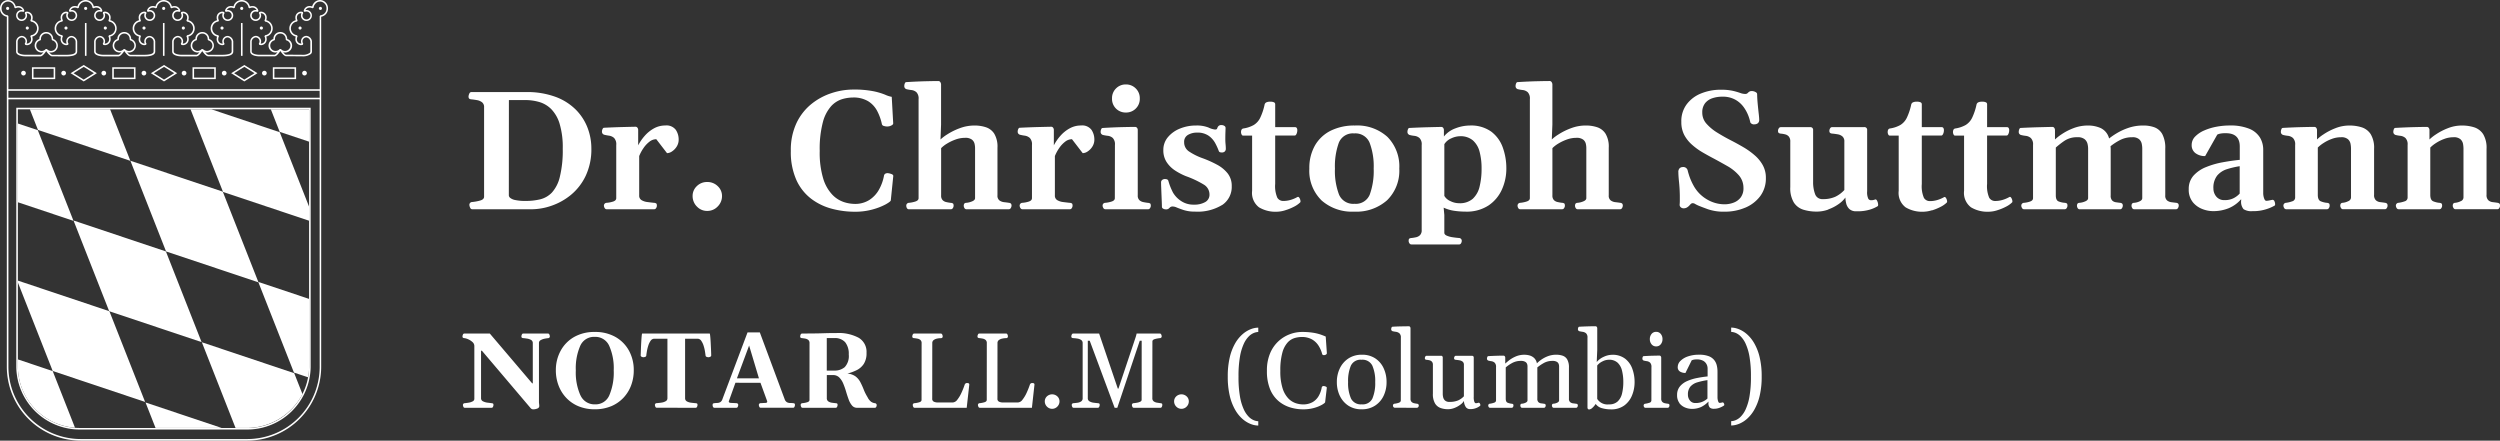 <?xml version="1.0" encoding="UTF-8"?>
<svg xmlns="http://www.w3.org/2000/svg" xmlns:xlink="http://www.w3.org/1999/xlink" width="342.299" height="60.333" viewBox="0 0 342.299 60.333">
  <rect x="0" y="0" width="342.299" height="60.333" fill="#333333" stroke="none"/>
  <defs>
    <clipPath id="a">
      <path d="M0,16.382H342.3V-43.95H0Z" transform="translate(0 43.95)" fill="#fff"></path>
    </clipPath>
  </defs>
  <g transform="translate(0 43.95)">
    <g transform="translate(0 -43.95)" clip-path="url(#a)">
      <g transform="translate(63.325 44.671)">
        <path d="M1.085,3.031a.2.2,0,0,0,.183-.143.614.614,0,0,0,.06-.222c0-.11-.018-.18-.054-.207a.4.4,0,0,0-.2-.058c-.144-.019-.331-.044-.56-.071A1.892,1.892,0,0,1-.1,2.15a.46.46,0,0,1-.273-.443V-4.777h.122L6.423,3.088a.475.475,0,0,0,.387.158,1.491,1.491,0,0,0,.516-.111A.365.365,0,0,0,7.6,2.744q-.014-.208-.029-.3a1.491,1.491,0,0,1-.014-.227V-5.845a.414.414,0,0,1,.221-.376,1.755,1.755,0,0,1,.52-.2A4.54,4.54,0,0,1,8.809-6.5a.239.239,0,0,0,.236-.265.644.644,0,0,0-.06-.222A.2.2,0,0,0,8.8-7.134H5.4a.194.194,0,0,0-.183.143.622.622,0,0,0-.062.222.273.273,0,0,0,.054.2.377.377,0,0,0,.2.062c.148.014.324.037.527.067a1.554,1.554,0,0,1,.541.183.475.475,0,0,1,.236.445v5.5H6.63l-5.8-6.82h-3.5a.2.2,0,0,0-.183.143.644.644,0,0,0-.06.222.273.273,0,0,0,.054.2.377.377,0,0,0,.2.062,1.789,1.789,0,0,1,.544.165,2.087,2.087,0,0,1,.574.376.716.716,0,0,1,.251.541V1.8a.389.389,0,0,1-.237.356,1.771,1.771,0,0,1-.548.176c-.207.033-.388.056-.541.071a.239.239,0,0,0-.236.265.644.644,0,0,0,.06.222.2.2,0,0,0,.183.143Zm16.347-.207a4.917,4.917,0,0,0,1.68-1.15,5.05,5.05,0,0,0,1.06-1.7A5.829,5.829,0,0,0,20.537-2.1,5.517,5.517,0,0,0,19.9-4.757a4.809,4.809,0,0,0-1.838-1.892,5.562,5.562,0,0,0-2.858-.7,5.548,5.548,0,0,0-2.855.7,4.814,4.814,0,0,0-1.833,1.892A5.5,5.5,0,0,0,9.87-2.1a5.8,5.8,0,0,0,.367,2.071,5.083,5.083,0,0,0,1.056,1.7,4.866,4.866,0,0,0,1.677,1.15,5.709,5.709,0,0,0,2.231.415,5.716,5.716,0,0,0,2.232-.415m-4.2-1.5a7.634,7.634,0,0,1-.63-3.4,7.674,7.674,0,0,1,.61-3.381,2.051,2.051,0,0,1,1.97-1.219A2.079,2.079,0,0,1,17.17-5.465a7.52,7.52,0,0,1,.623,3.381,7.953,7.953,0,0,1-.6,3.4,2.035,2.035,0,0,1-1.963,1.246,2.092,2.092,0,0,1-1.992-1.246M29.021,3.031a.2.2,0,0,0,.183-.143.622.622,0,0,0,.062-.222c0-.11-.018-.18-.054-.207a.409.409,0,0,0-.2-.058c-.191-.015-.4-.036-.627-.065a1.515,1.515,0,0,1-.579-.183.479.479,0,0,1-.24-.448V-6.426h1.7a.611.611,0,0,1,.512.287,2.416,2.416,0,0,1,.329.692,5.394,5.394,0,0,1,.183.777q.058.373.078.544a.211.211,0,0,0,.155.187.731.731,0,0,0,.254.051.622.622,0,0,0,.222-.062.2.2,0,0,0,.143-.183c-.005-.233-.014-.519-.029-.855s-.032-.669-.049-1-.04-.6-.062-.82-.047-.329-.076-.329H21.7c-.029,0-.054.11-.076.329s-.041.493-.06.82-.036.659-.047,1-.023.622-.033.855a.2.2,0,0,0,.144.183.61.61,0,0,0,.221.062A.745.745,0,0,0,22.1-3.94a.21.21,0,0,0,.154-.187c.01-.114.034-.3.076-.544a5.606,5.606,0,0,1,.185-.777,2.416,2.416,0,0,1,.329-.692.613.613,0,0,1,.513-.287h1.79V1.727a.445.445,0,0,1-.229.4,1.538,1.538,0,0,1-.57.194c-.227.036-.452.06-.677.076a.239.239,0,0,0-.236.265.644.644,0,0,0,.06.222.2.2,0,0,0,.183.143Zm5.576,0a.2.2,0,0,0,.183-.143.644.644,0,0,0,.06-.222A.239.239,0,0,0,34.6,2.4c-.291-.015-.539-.026-.745-.036s-.307-.073-.307-.187a.23.23,0,0,1,.022-.093l.888-2.479,3.431.008.9,2.471a.38.38,0,0,1,.021.115c0,.1-.081.161-.243.167s-.384.018-.666.033a.24.24,0,0,0-.237.265.622.622,0,0,0,.062.222.2.2,0,0,0,.183.143h4.456a.2.2,0,0,0,.183-.143.614.614,0,0,0,.06-.222c0-.11-.018-.18-.054-.207a.4.4,0,0,0-.2-.058,3.114,3.114,0,0,0-.4-.022.924.924,0,0,1-.43-.1.742.742,0,0,1-.327-.426l-3.4-9.141H36.115L32.677,1.849a.722.722,0,0,1-.3.412.9.9,0,0,1-.4.111c-.141,0-.27.014-.39.029a.409.409,0,0,0-.2.058c-.036.027-.054.1-.054.207a.5.5,0,0,0,.065.254.2.2,0,0,0,.178.111ZM37.677-1H34.662l1.669-4.492ZM48.2,3.031a.2.2,0,0,0,.183-.143.622.622,0,0,0,.062-.222c0-.11-.018-.18-.054-.207a.413.413,0,0,0-.2-.058c-.172-.015-.353-.036-.541-.065a1.1,1.1,0,0,1-.48-.183.51.51,0,0,1-.2-.448V-1.447h.852a1.165,1.165,0,0,1,.846.323,2.571,2.571,0,0,1,.548.835A10.119,10.119,0,0,1,49.6.792c.111.38.229.74.354,1.082a2.708,2.708,0,0,0,.458.835.875.875,0,0,0,.7.323h2.443a.2.2,0,0,0,.183-.125.491.491,0,0,0,.06-.2.268.268,0,0,0-.258-.307,1.1,1.1,0,0,1-.512-.2,1.754,1.754,0,0,1-.49-.637A6.226,6.226,0,0,1,52.021.531a10.213,10.213,0,0,0-.454-1,2.383,2.383,0,0,0-.659-.792,2.175,2.175,0,0,0-1.122-.39,6.747,6.747,0,0,0,1.264-.465,2.5,2.5,0,0,0,.977-.852,2.663,2.663,0,0,0,.38-1.52,2.232,2.232,0,0,0-1.075-2.066,5.824,5.824,0,0,0-3-.649q-.96,0-1.826.029t-1.569.029c-.225,0-.435,0-.631.007s-.441.008-.737.008a.2.2,0,0,0-.183.143.614.614,0,0,0-.06.222.273.273,0,0,0,.054.2.371.371,0,0,0,.2.062c.148.014.3.037.458.067a.9.9,0,0,1,.4.183.549.549,0,0,1,.165.445L44.6,1.942c0,.158-.1.268-.314.332a3.127,3.127,0,0,1-.659.126.24.24,0,0,0-.237.265.622.622,0,0,0,.062.222.2.2,0,0,0,.183.143ZM46.964-6.511h1.009a1.874,1.874,0,0,1,1.516.572,2.527,2.527,0,0,1,.485,1.669,2.229,2.229,0,0,1-.545,1.73A2.094,2.094,0,0,1,48-2.063H46.964ZM66.124,3.031l.351-3.145c.019-.162-.077-.243-.287-.243a.326.326,0,0,0-.343.236A11.057,11.057,0,0,1,65.414.961a4.528,4.528,0,0,1-.568.955.859.859,0,0,1-.649.391H62.155a1.371,1.371,0,0,1-.509-.1.425.425,0,0,1-.243-.448l.007-7.594a.486.486,0,0,1,.2-.412,1.164,1.164,0,0,1,.476-.2A2.557,2.557,0,0,1,62.6-6.5c.158,0,.237-.088.237-.265a.622.622,0,0,0-.062-.222.2.2,0,0,0-.183-.143H58.917a.2.2,0,0,0-.183.143.614.614,0,0,0-.06.222.273.273,0,0,0,.054.2.371.371,0,0,0,.2.062c.148.014.3.037.456.067a.889.889,0,0,1,.4.183.549.549,0,0,1,.166.445l-.008,7.752c0,.158-.1.268-.312.332a3.056,3.056,0,0,1-.655.126.239.239,0,0,0-.236.265.614.614,0,0,0,.06.222.2.2,0,0,0,.183.143Zm8.928,0L75.4-.114c.018-.162-.077-.243-.287-.243a.328.328,0,0,0-.345.236,11.032,11.032,0,0,1-.43,1.082,4.472,4.472,0,0,1-.57.955.855.855,0,0,1-.648.391H71.083a1.366,1.366,0,0,1-.509-.1.425.425,0,0,1-.243-.448l.007-7.594a.488.488,0,0,1,.2-.412,1.178,1.178,0,0,1,.478-.2,2.546,2.546,0,0,1,.515-.058c.158,0,.236-.088.236-.265a.614.614,0,0,0-.06-.222.2.2,0,0,0-.183-.143H67.845a.2.2,0,0,0-.183.143.623.623,0,0,0-.062.222.266.266,0,0,0,.055.2.371.371,0,0,0,.2.062c.148.014.3.037.456.067a.889.889,0,0,1,.4.183.549.549,0,0,1,.165.445l-.007,7.752c0,.158-.1.268-.312.332A3.056,3.056,0,0,1,67.9,2.4a.24.24,0,0,0-.237.265.622.622,0,0,0,.062.222.2.2,0,0,0,.183.143Zm2.054-.165a.984.984,0,0,0,1.429,0,1,1,0,0,0,.294-.71.913.913,0,0,0-.294-.684,1.044,1.044,0,0,0-1.429,0,.919.919,0,0,0-.29.684,1,1,0,0,0,.29.71m6.983.165a.2.2,0,0,0,.183-.143.622.622,0,0,0,.062-.222c0-.11-.018-.18-.054-.207a.413.413,0,0,0-.2-.058c-.172-.015-.365-.036-.581-.065a1.466,1.466,0,0,1-.559-.183.481.481,0,0,1-.236-.448V-6.146h.265l3.41,9.177h.365l3.074-9.177h.265l-.007,8.088a.281.281,0,0,1-.18.25,1.482,1.482,0,0,1-.432.14c-.17.032-.331.054-.485.069a.24.24,0,0,0-.236.265.622.622,0,0,0,.062.222.2.2,0,0,0,.183.143h3.675a.2.2,0,0,0,.183-.143.644.644,0,0,0,.06-.222c0-.11-.018-.18-.054-.207a.409.409,0,0,0-.2-.058c-.143-.019-.3-.044-.476-.071a1.037,1.037,0,0,1-.448-.18.514.514,0,0,1-.187-.443l.008-7.752c0-.158.115-.269.347-.334a3.731,3.731,0,0,1,.69-.125.24.24,0,0,0,.237-.265.622.622,0,0,0-.062-.222.2.2,0,0,0-.183-.143H89.39a4.708,4.708,0,0,1-.143.526c-.063.189-.141.427-.237.712L86.9.409h-.086L84.253-7.134h-3.56a.211.211,0,0,0-.184.147.605.605,0,0,0-.06.218.273.273,0,0,0,.054.2.377.377,0,0,0,.2.062c.177.01.365.03.566.06a1.3,1.3,0,0,1,.516.187A.5.5,0,0,1,82-5.81V1.713a.5.5,0,0,1-.2.441,1.108,1.108,0,0,1-.483.183c-.191.029-.383.049-.574.065a.239.239,0,0,0-.236.265.644.644,0,0,0,.06.222.2.2,0,0,0,.183.143Zm10.723-.165a.984.984,0,0,0,1.429,0,1,1,0,0,0,.294-.71.913.913,0,0,0-.294-.684,1.044,1.044,0,0,0-1.429,0,.919.919,0,0,0-.29.684,1,1,0,0,0,.29.71m11.233,2.006a1.775,1.775,0,0,1-.563-.118,2.074,2.074,0,0,1-.712-.465,3.458,3.458,0,0,1-.7-1.021,7.13,7.13,0,0,1-.53-1.772,15.345,15.345,0,0,1-.2-2.733,15.334,15.334,0,0,1,.2-2.733,7.142,7.142,0,0,1,.53-1.774,3.458,3.458,0,0,1,.7-1.021,2.115,2.115,0,0,1,.712-.465,1.814,1.814,0,0,1,.563-.118v-.594a2.938,2.938,0,0,0-1.028.211,3.81,3.81,0,0,0-1.117.684A4.841,4.841,0,0,0,102.886-5.8a7.1,7.1,0,0,0-.739,1.905,11.122,11.122,0,0,0-.279,2.655,11.11,11.11,0,0,0,.279,2.654,7.1,7.1,0,0,0,.739,1.905A4.841,4.841,0,0,0,103.9,4.571a3.781,3.781,0,0,0,1.117.684,2.938,2.938,0,0,0,1.028.211Zm7.678-1.83A4.662,4.662,0,0,0,114.8,2.6c.262-.159.4-.273.4-.34l.229-1.963c0-.081-.059-.141-.176-.183a.92.92,0,0,0-.261-.06.249.249,0,0,0-.265.236,3.551,3.551,0,0,1-.416,1.135,2.28,2.28,0,0,1-.828.832,2.612,2.612,0,0,1-1.343.312,3.235,3.235,0,0,1-.957-.165,2.534,2.534,0,0,1-1.01-.641,3.515,3.515,0,0,1-.795-1.386,7.563,7.563,0,0,1-.312-2.4,9,9,0,0,1,.279-2.5,3.405,3.405,0,0,1,.721-1.386,2.14,2.14,0,0,1,.949-.605,3.506,3.506,0,0,1,.968-.147,2.8,2.8,0,0,1,1.389.316,2.539,2.539,0,0,1,.9.835,3.928,3.928,0,0,1,.505,1.12.223.223,0,0,0,.251.209.165.165,0,0,0,.038,0,.188.188,0,0,1,.04,0,.422.422,0,0,0,.216-.084.206.206,0,0,0,.114-.2L115.28-6.72c-.166-.076-.386-.163-.655-.261a6.384,6.384,0,0,0-1.039-.258A9.424,9.424,0,0,0,112-7.35a4.73,4.73,0,0,0-1.607.3,4.729,4.729,0,0,0-1.551.939,4.725,4.725,0,0,0-1.164,1.651,5.981,5.981,0,0,0-.448,2.433A6.426,6.426,0,0,0,107.666.5a4.226,4.226,0,0,0,1.16,1.618,4.517,4.517,0,0,0,1.594.863,5.994,5.994,0,0,0,1.731.262,5.51,5.51,0,0,0,1.572-.2m3.487-1.658a3.286,3.286,0,0,0,1.157,1.349,3.213,3.213,0,0,0,1.831.505,3.261,3.261,0,0,0,1.841-.505,3.277,3.277,0,0,0,1.171-1.349,4.288,4.288,0,0,0,.4-1.878,4.424,4.424,0,0,0-.394-1.881,3.235,3.235,0,0,0-1.146-1.354,3.2,3.2,0,0,0-1.827-.505,3.292,3.292,0,0,0-1.845.505,3.317,3.317,0,0,0-1.182,1.354,4.255,4.255,0,0,0-.412,1.881,4.345,4.345,0,0,0,.4,1.878m1.52-4.12a1.457,1.457,0,0,1,1.461-.81,1.491,1.491,0,0,1,1.477.806,5.221,5.221,0,0,1,.394,2.246,5.386,5.386,0,0,1-.38,2.246,1.458,1.458,0,0,1-1.462.807,1.489,1.489,0,0,1-1.476-.807,5.212,5.212,0,0,1-.394-2.246,5.373,5.373,0,0,1,.38-2.242m9.022,5.767a.248.248,0,0,0,.2-.093.338.338,0,0,0,.075-.222c0-.143-.086-.224-.258-.243-.114-.014-.24-.036-.376-.065a.717.717,0,0,1-.351-.183.6.6,0,0,1-.147-.448V-7.844a.32.32,0,0,0-.085-.229.216.216,0,0,0-.129-.058c-.206.005-.513.01-.924.015s-.855.021-1.333.049c-.058.005-.1.045-.129.122a.578.578,0,0,0-.043.2.3.3,0,0,0,.049.194.413.413,0,0,0,.122.093,3.94,3.94,0,0,0,.465.085.982.982,0,0,1,.48.2.744.744,0,0,1,.207.61l-.007,8.576c0,.158-.1.269-.287.334a2.6,2.6,0,0,1-.552.125.24.24,0,0,0-.236.265.307.307,0,0,0,.076.2.241.241,0,0,0,.189.089Zm5.2.007a3.308,3.308,0,0,0,.795-.452,1.665,1.665,0,0,0,.463-.494,1.625,1.625,0,0,0,.269.857.684.684,0,0,0,.561.261,2.084,2.084,0,0,0,.942-.183,1.911,1.911,0,0,0,.434-.261.14.14,0,0,0,.044-.115.406.406,0,0,0-.082-.225.176.176,0,0,0-.2-.082,1.238,1.238,0,0,1-.162.043.926.926,0,0,1-.174.015c-.077,0-.146-.059-.2-.176a1.767,1.767,0,0,1-.089-.7V-3.833c0-.172-.089-.257-.266-.257H133.1a.2.2,0,0,0-.178.107.366.366,0,0,0-.065.187.273.273,0,0,0,.054.2.377.377,0,0,0,.2.062c.162.014.327.037.494.067a.964.964,0,0,1,.423.183.535.535,0,0,1,.172.445V1.455a2.462,2.462,0,0,1-.8.57,2.935,2.935,0,0,1-1.171.2.857.857,0,0,1-.62-.194.87.87,0,0,1-.25-.443,2.11,2.11,0,0,1-.055-.423V-3.833a.23.23,0,0,0-.265-.257h-1.941a.2.2,0,0,0-.178.107.366.366,0,0,0-.065.187.273.273,0,0,0,.054.2.373.373,0,0,0,.2.062,2.379,2.379,0,0,1,.372.06.7.7,0,0,1,.334.187.617.617,0,0,1,.139.448V1.1a2.5,2.5,0,0,0,.3,1.347,1.464,1.464,0,0,0,.766.619,2.987,2.987,0,0,0,.986.162,2.433,2.433,0,0,0,.935-.187m7.8-.007a.2.2,0,0,0,.183-.107.4.4,0,0,0,.06-.187c0-.11-.018-.178-.054-.207a.409.409,0,0,0-.2-.058,2.075,2.075,0,0,1-.533-.133c-.18-.069-.269-.257-.269-.561V-2.493a4.626,4.626,0,0,1,.837-.583,2.419,2.419,0,0,1,1.219-.312,1.153,1.153,0,0,1,.619.129.574.574,0,0,1,.251.3,1.021,1.021,0,0,1,.054.294V2.014c0,.133-.089.242-.265.323a1.412,1.412,0,0,1-.494.136.209.209,0,0,0-.18.078.358.358,0,0,0-.043.187.4.4,0,0,0,.06.187.2.2,0,0,0,.183.107h2.988a.2.2,0,0,0,.183-.107.4.4,0,0,0,.06-.187.265.265,0,0,0-.058-.2.357.357,0,0,0-.178-.06q-.179-.029-.391-.054a.649.649,0,0,1-.365-.162.615.615,0,0,1-.154-.479V-2.493a5.752,5.752,0,0,1,.848-.583,2.36,2.36,0,0,1,1.208-.312,1.153,1.153,0,0,1,.619.129.574.574,0,0,1,.251.3,1.021,1.021,0,0,1,.054.294V2.014c0,.133-.088.242-.265.323a1.412,1.412,0,0,1-.494.136.209.209,0,0,0-.18.078.358.358,0,0,0-.043.187.4.4,0,0,0,.06.187.2.2,0,0,0,.183.107h3.06a.2.2,0,0,0,.183-.107.4.4,0,0,0,.06-.187.271.271,0,0,0-.056-.2.363.363,0,0,0-.18-.06q-.179-.029-.408-.054a.758.758,0,0,1-.4-.162.58.58,0,0,1-.172-.479V-2.457a2.18,2.18,0,0,0-.236-1.128,1.163,1.163,0,0,0-.627-.515,2.669,2.669,0,0,0-.87-.133A3.181,3.181,0,0,0,145.617-4a4.124,4.124,0,0,0-.913.509,4.146,4.146,0,0,0-.509.437,1.342,1.342,0,0,0-.387-.737,1.508,1.508,0,0,0-.626-.345,2.653,2.653,0,0,0-.685-.093,2.959,2.959,0,0,0-1.24.251,4.18,4.18,0,0,0-.909.541c-.239.194-.4.334-.487.419v-.8a.32.32,0,0,0-.086-.229.216.216,0,0,0-.129-.058c-.2,0-.48,0-.857.011s-.793.025-1.256.054c-.058,0-.1.045-.129.122a.577.577,0,0,0-.044.2.29.29,0,0,0,.051.194.372.372,0,0,0,.122.092,3.148,3.148,0,0,0,.43.086.868.868,0,0,1,.443.2.775.775,0,0,1,.194.61V2.014c0,.158-.095.268-.283.329a3.057,3.057,0,0,1-.548.129.239.239,0,0,0-.236.265.387.387,0,0,0,.06.187.2.2,0,0,0,.183.107Zm11.063-.007a2.54,2.54,0,0,0,.437-.523,1.54,1.54,0,0,0,.868.583,4.462,4.462,0,0,0,1.224.162,2.98,2.98,0,0,0,1.827-.534,3.194,3.194,0,0,0,1.064-1.391,4.768,4.768,0,0,0,.347-1.816,5.269,5.269,0,0,0-.312-1.819,3.04,3.04,0,0,0-.988-1.382,2.8,2.8,0,0,0-1.78-.531,2.775,2.775,0,0,0-1.139.273,2.617,2.617,0,0,0-.966.717l.071-1.642V-7.844a.32.32,0,0,0-.086-.229.216.216,0,0,0-.129-.058c-.2,0-.513,0-.924.011s-.855.025-1.333.054c-.056.005-.1.045-.129.122a.578.578,0,0,0-.043.2.29.29,0,0,0,.051.194.407.407,0,0,0,.121.093,3.937,3.937,0,0,0,.463.085.954.954,0,0,1,.472.2.753.753,0,0,1,.2.61V2.944a.443.443,0,0,0,.051.237.221.221,0,0,0,.2.078.72.72,0,0,0,.43-.236m.652-1.211V-2.758a1.979,1.979,0,0,1,.7-.552,1.965,1.965,0,0,1,.881-.236,1.7,1.7,0,0,1,1.207.4,2.193,2.193,0,0,1,.609,1.1,6.315,6.315,0,0,1,.176,1.55,6.541,6.541,0,0,1-.169,1.551,2.2,2.2,0,0,1-.594,1.1,1.66,1.66,0,0,1-1.2.409,1.656,1.656,0,0,1-1.612-.752M162.1,3.031a.2.2,0,0,0,.183-.107.391.391,0,0,0,.062-.187c0-.11-.018-.178-.055-.207a.4.4,0,0,0-.2-.058c-.115-.014-.24-.036-.376-.065a.711.711,0,0,1-.351-.183.6.6,0,0,1-.147-.448v-5.6a.32.32,0,0,0-.086-.229A.213.213,0,0,0,161-4.112q-.307,0-.888.014t-1.3.058c-.058.005-.1.044-.129.118a.552.552,0,0,0-.043.2.3.3,0,0,0,.049.194.372.372,0,0,0,.122.092,3.8,3.8,0,0,0,.443.086.831.831,0,0,1,.438.2.8.8,0,0,1,.185.61l-.007,4.556a.342.342,0,0,1-.279.329,2.976,2.976,0,0,1-.545.129.239.239,0,0,0-.236.265.4.4,0,0,0,.06.187.2.2,0,0,0,.183.107Zm-.946-8.694a1.08,1.08,0,0,0,.237-.706,1.081,1.081,0,0,0-.237-.71.776.776,0,0,0-.63-.286.776.776,0,0,0-.63.286,1.08,1.08,0,0,0-.236.71,1.079,1.079,0,0,0,.236.706.772.772,0,0,0,.63.29.772.772,0,0,0,.63-.29M163.7,2.394a1.878,1.878,0,0,0,.788.6,2.423,2.423,0,0,0,.9.187,2.989,2.989,0,0,0,1.293-.258,3.467,3.467,0,0,0,1.006-.745v.143a.9.9,0,0,0,.187.688.843.843,0,0,0,.559.158,2.116,2.116,0,0,0,.817-.154,2.872,2.872,0,0,0,.559-.29.148.148,0,0,0,.043-.115.4.4,0,0,0-.082-.225.172.172,0,0,0-.2-.082,2.036,2.036,0,0,1-.2.047,1.305,1.305,0,0,1-.174.01q-.115,0-.194-.243a1.657,1.657,0,0,1-.08-.523v-3.5a3.746,3.746,0,0,0-.093-.841,1.873,1.873,0,0,0-.354-.748,1.772,1.772,0,0,0-.759-.538,3.569,3.569,0,0,0-1.308-.2,4.53,4.53,0,0,0-1.554.24,2.605,2.605,0,0,0-1.017.619,1.168,1.168,0,0,0-.358.81.678.678,0,0,0,.325.648,1.462,1.462,0,0,0,.728.184l.859-1.734a1.522,1.522,0,0,1,.244-.082,1.96,1.96,0,0,1,.458-.04,1.71,1.71,0,0,1,.892.2,1.145,1.145,0,0,1,.45.48,1.282,1.282,0,0,1,.133.548v1.1q-.717.072-1.455.218a6.3,6.3,0,0,0-1.354.423,2.646,2.646,0,0,0-.993.739,1.8,1.8,0,0,0-.376,1.171,1.758,1.758,0,0,0,.323,1.1M165.222.119a2.02,2.02,0,0,1,.95-.574,9.423,9.423,0,0,1,1.375-.3v2.52a2.3,2.3,0,0,1-.634.416,2.325,2.325,0,0,1-1.014.2.91.91,0,0,1-.748-.34,1.217,1.217,0,0,1-.276-.791,1.652,1.652,0,0,1,.347-1.135m6.6,5.135a3.781,3.781,0,0,0,1.117-.684,4.841,4.841,0,0,0,1.013-1.251,7.1,7.1,0,0,0,.739-1.905,11.106,11.106,0,0,0,.28-2.654,11.119,11.119,0,0,0-.28-2.655,7.1,7.1,0,0,0-.739-1.905,4.841,4.841,0,0,0-1.013-1.251,3.811,3.811,0,0,0-1.117-.684,2.938,2.938,0,0,0-1.028-.211v.594a1.784,1.784,0,0,1,.566.118,2.12,2.12,0,0,1,.71.465,3.458,3.458,0,0,1,.7,1.021,7.142,7.142,0,0,1,.53,1.774,15.333,15.333,0,0,1,.2,2.733,15.344,15.344,0,0,1-.2,2.733,7.13,7.13,0,0,1-.53,1.772,3.458,3.458,0,0,1-.7,1.021,2.074,2.074,0,0,1-.712.465,1.775,1.775,0,0,1-.563.118v.594a2.938,2.938,0,0,0,1.028-.211" transform="translate(2.912 8.131)" fill="#fff"></path>
      </g>
      <g transform="translate(64.158 11.099)">
        <path d="M2.352,4.766a8.407,8.407,0,0,0,2.686-.48A8.567,8.567,0,0,0,7.7,2.8,7.606,7.606,0,0,0,9.714.209,8.492,8.492,0,0,0,10.5-3.58,7.871,7.871,0,0,0,9.97-6.413,7.116,7.116,0,0,0,8.358-8.884a7.7,7.7,0,0,0-2.766-1.742,11.285,11.285,0,0,0-3.986-.656H-5.927a.312.312,0,0,0-.288.227.976.976,0,0,0-.1.35.434.434,0,0,0,.085.323.6.6,0,0,0,.323.1q.35.035.752.107a1.581,1.581,0,0,1,.684.29.823.823,0,0,1,.283.7V3.048q0,.373-.549.526a5.891,5.891,0,0,1-1.091.2A.379.379,0,0,0-6.2,4.19a.985.985,0,0,0,.1.35.309.309,0,0,0,.288.227ZM-.791-10.186H1.437a6.981,6.981,0,0,1,1.911.261,3.86,3.86,0,0,1,1.646.966A4.88,4.88,0,0,1,6.152-6.945a11.148,11.148,0,0,1,.43,3.41,15.108,15.108,0,0,1-.4,3.867A4.857,4.857,0,0,1,5.1,2.477a3.324,3.324,0,0,1-1.6.927,8.2,8.2,0,0,1-1.945.221A6.579,6.579,0,0,1,.063,3.5a1.552,1.552,0,0,1-.685-.3A.487.487,0,0,1-.8,2.866ZM19.082,4.766a.311.311,0,0,0,.288-.17.61.61,0,0,0,.1-.294c0-.173-.027-.283-.085-.328a.64.64,0,0,0-.321-.091c-.287-.03-.588-.066-.9-.107a2,2,0,0,1-.792-.259.7.7,0,0,1-.323-.651V-2.517a5.55,5.55,0,0,1,.594-1.1,3.739,3.739,0,0,1,.814-.87,1.519,1.519,0,0,1,.933-.339l1.47,1.911a1.287,1.287,0,0,0,.689-.243,2.131,2.131,0,0,0,.64-.667,1.764,1.764,0,0,0,.265-.957,2.367,2.367,0,0,0-.39-1.322,1.588,1.588,0,0,0-1.441-.6,3.169,3.169,0,0,0-1.573.406A4.721,4.721,0,0,0,17.782-5.26a6.412,6.412,0,0,0-.872,1.273V-6.08a.508.508,0,0,0-.136-.362.34.34,0,0,0-.2-.091q-.622.012-1.748.04t-2.6.1c-.082.008-.148.07-.2.187a.811.811,0,0,0-.073.312.467.467,0,0,0,.078.3.618.618,0,0,0,.192.147,6.2,6.2,0,0,0,.7.136,1.308,1.308,0,0,1,.69.317,1.25,1.25,0,0,1,.294.961V3.24q0,.327-.424.469a3.651,3.651,0,0,1-.888.174.379.379,0,0,0-.373.419.625.625,0,0,0,.1.294.312.312,0,0,0,.29.17Zm5.862-.384a1.884,1.884,0,0,0,1.425.611A1.919,1.919,0,0,0,27.8,4.382a1.99,1.99,0,0,0,.589-1.425A1.816,1.816,0,0,0,27.8,1.6a2,2,0,0,0-1.436-.566,1.959,1.959,0,0,0-1.425.566,1.834,1.834,0,0,0-.577,1.358,2.012,2.012,0,0,0,.577,1.425m24.1.4a8.38,8.38,0,0,0,1.782-.7q.667-.379.678-.538l.34-3.336q0-.194-.317-.288a1.8,1.8,0,0,0-.453-.1.648.648,0,0,0-.328.078.414.414,0,0,0-.18.3,6.127,6.127,0,0,1-.685,1.888,4,4,0,0,1-1.318,1.408,3.611,3.611,0,0,1-2.012.537,5,5,0,0,1-1.5-.259A3.922,3.922,0,0,1,43.48,2.759,5.543,5.543,0,0,1,42.247.57a12.211,12.211,0,0,1-.48-3.789A14.3,14.3,0,0,1,42.2-7.16a5.316,5.316,0,0,1,1.131-2.188,3.406,3.406,0,0,1,1.481-.955,5.248,5.248,0,0,1,1.488-.232,3.881,3.881,0,0,1,2.1.509,3.457,3.457,0,0,1,1.238,1.34,6.978,6.978,0,0,1,.64,1.793.341.341,0,0,0,.276.254,1.545,1.545,0,0,0,.448.074.659.659,0,0,0,.08-.005.361.361,0,0,1,.067-.005,1.127,1.127,0,0,0,.424-.13c.184-.086.269-.195.254-.323l-.2-3.6a3.648,3.648,0,0,1-.91-.294,9.035,9.035,0,0,0-1.612-.475,13.624,13.624,0,0,0-2.783-.227,9.514,9.514,0,0,0-2.9.475,8.7,8.7,0,0,0-2.766,1.481,7.469,7.469,0,0,0-2.058,2.607,8.633,8.633,0,0,0-.787,3.84A9.339,9.339,0,0,0,38.577.774,6.724,6.724,0,0,0,40.6,3.33a8.068,8.068,0,0,0,2.816,1.362,12.21,12.21,0,0,0,3.15.413,8.889,8.889,0,0,0,2.482-.323m10.662-.016A.312.312,0,0,0,60,4.6a.625.625,0,0,0,.1-.294c0-.173-.029-.283-.085-.328a.647.647,0,0,0-.323-.091c-.181-.022-.373-.054-.577-.1a1,1,0,0,1-.515-.265.882.882,0,0,1-.21-.656V-3.6a3.948,3.948,0,0,1,.8-.622,6.38,6.38,0,0,1,1.176-.56,3.806,3.806,0,0,1,1.289-.232,1.462,1.462,0,0,1,.957.25,1.027,1.027,0,0,1,.356.571,2.733,2.733,0,0,1,.069.548V3.24q0,.282-.424.452a2.537,2.537,0,0,1-.776.192.353.353,0,0,0-.288.13.576.576,0,0,0-.062.288.642.642,0,0,0,.091.294.307.307,0,0,0,.294.17h5.768a.311.311,0,0,0,.288-.17.625.625,0,0,0,.1-.294.416.416,0,0,0-.091-.323.563.563,0,0,0-.283-.1c-.188-.03-.4-.058-.645-.084a1.308,1.308,0,0,1-.633-.237.805.805,0,0,1-.272-.7V-3.66a3.452,3.452,0,0,0-.441-1.922A2.166,2.166,0,0,0,64.5-6.47,4.892,4.892,0,0,0,62.974-6.7a5.721,5.721,0,0,0-2.063.379,8.723,8.723,0,0,0-1.686.837,5.946,5.946,0,0,0-.921.695l.078-2.047v-5.486a.589.589,0,0,0-.14-.368.321.321,0,0,0-.2-.1q-.632,0-1.8.029t-2.629.119c-.091.007-.159.071-.2.192a.914.914,0,0,0-.067.316.494.494,0,0,0,.074.3.509.509,0,0,0,.2.152,5.006,5.006,0,0,0,.7.124,1.243,1.243,0,0,1,.689.3,1.228,1.228,0,0,1,.294.955V3.24q0,.327-.452.469a4.031,4.031,0,0,1-.859.174.378.378,0,0,0-.373.419A.642.642,0,0,0,53.7,4.6a.307.307,0,0,0,.294.17Zm16.289,0a.309.309,0,0,0,.288-.17.61.61,0,0,0,.1-.294c0-.173-.027-.283-.084-.328a.652.652,0,0,0-.323-.091q-.43-.045-.9-.107a2,2,0,0,1-.792-.259.706.706,0,0,1-.323-.651V-2.517a5.55,5.55,0,0,1,.594-1.1,3.739,3.739,0,0,1,.814-.87,1.519,1.519,0,0,1,.933-.339l1.47,1.911a1.287,1.287,0,0,0,.689-.243,2.116,2.116,0,0,0,.64-.667,1.764,1.764,0,0,0,.265-.957,2.367,2.367,0,0,0-.39-1.322,1.588,1.588,0,0,0-1.441-.6,3.16,3.16,0,0,0-1.572.406A4.706,4.706,0,0,0,74.695-5.26a6.412,6.412,0,0,0-.872,1.273V-6.08a.508.508,0,0,0-.136-.362.337.337,0,0,0-.2-.091q-.622.012-1.748.04t-2.594.1c-.084.008-.15.07-.2.187a.837.837,0,0,0-.073.312.467.467,0,0,0,.078.3.623.623,0,0,0,.194.147,6.109,6.109,0,0,0,.7.136,1.3,1.3,0,0,1,.69.317,1.25,1.25,0,0,1,.294.961V3.24q0,.327-.424.469a3.639,3.639,0,0,1-.888.174.378.378,0,0,0-.372.419.61.61,0,0,0,.1.294.309.309,0,0,0,.288.17Zm10.725,0A.316.316,0,0,0,87,4.6a.6.6,0,0,0,.1-.294c0-.173-.029-.283-.085-.328a.647.647,0,0,0-.323-.091c-.188-.022-.39-.054-.605-.1a1.115,1.115,0,0,1-.548-.265.842.842,0,0,1-.227-.656V-6.056a.465.465,0,0,0-.13-.362.36.36,0,0,0-.209-.091q-.622,0-1.816.029T80.5-6.363c-.091.008-.158.07-.2.187a.88.88,0,0,0-.069.312.466.466,0,0,0,.08.3.618.618,0,0,0,.192.147,5.068,5.068,0,0,0,.7.125,1.245,1.245,0,0,1,.69.3,1.237,1.237,0,0,1,.294.955L82.174,3.24c0,.218-.148.375-.442.469a3.838,3.838,0,0,1-.859.174A.372.372,0,0,0,80.5,4.3a.625.625,0,0,0,.1.294.311.311,0,0,0,.288.17ZM85.035-9.015a1.845,1.845,0,0,0,.555-1.385,1.847,1.847,0,0,0-.555-1.38,1.85,1.85,0,0,0-1.345-.544,1.846,1.846,0,0,0-1.352.544,1.859,1.859,0,0,0-.549,1.38,1.856,1.856,0,0,0,.549,1.385,1.856,1.856,0,0,0,1.352.537,1.86,1.86,0,0,0,1.345-.537M96.879,4.179a2.974,2.974,0,0,0,1.3-2.579A2.736,2.736,0,0,0,97.62-.148a4.665,4.665,0,0,0-1.459-1.193A14.935,14.935,0,0,0,94.255-2.2a8.393,8.393,0,0,1-1.918-.944,1.481,1.481,0,0,1-.673-1.262A1.075,1.075,0,0,1,92.2-5.424a2.4,2.4,0,0,1,1.205-.306,2.687,2.687,0,0,1,1.623.437,3.022,3.022,0,0,1,.9,1.023,8.193,8.193,0,0,1,.48,1.064c.045.136.192.2.441.2a.567.567,0,0,0,.362-.125.513.513,0,0,0,.158-.43c0-.158-.011-.346-.033-.566a6.858,6.858,0,0,1-.034-.723c0-.347.006-.669.016-.966s.018-.482.018-.549a.326.326,0,0,0-.17-.288.7.7,0,0,0-.384-.107.519.519,0,0,0-.5.237,1.394,1.394,0,0,0-.108.248c-.026.082-.122.125-.288.125A2.734,2.734,0,0,1,95-6.424,4.322,4.322,0,0,0,93.293-6.7a5.711,5.711,0,0,0-2.217.424A4.128,4.128,0,0,0,89.437-5.1a2.683,2.683,0,0,0-.622,1.753,2.923,2.923,0,0,0,.469,1.684A4.017,4.017,0,0,0,90.46-.516,8.636,8.636,0,0,0,91.9.231a13.248,13.248,0,0,1,2.449,1.154,1.569,1.569,0,0,1,.785,1.356,1.138,1.138,0,0,1-.588,1.041,2.946,2.946,0,0,1-1.526.351,3.024,3.024,0,0,1-1.861-.555,3.466,3.466,0,0,1-1.035-1.12,9.668,9.668,0,0,1-.435-.99c-.078-.229-.141-.427-.187-.593s-.2-.248-.475-.248a.611.611,0,0,0-.356.113.421.421,0,0,0-.165.373c0,.158.005.393.018.7s.023.638.038.99.029.674.04.972.018.515.018.651a.284.284,0,0,0,.163.254.734.734,0,0,0,.379.1.569.569,0,0,0,.379-.1c.071-.063.141-.128.21-.192a.529.529,0,0,1,.361-.1,1.361,1.361,0,0,1,.453.1c.2.091.53.214.977.368a4.952,4.952,0,0,0,1.612.232,6.423,6.423,0,0,0,3.722-.916m8.637.729a6.873,6.873,0,0,0,1.205-.491,3.281,3.281,0,0,0,.825-.578c.052-.037.066-.128.04-.27a.966.966,0,0,0-.158-.384c-.08-.114-.169-.14-.266-.08a4.358,4.358,0,0,1-.91.384,3.5,3.5,0,0,1-1,.147.929.929,0,0,1-.832-.452,4.027,4.027,0,0,1-.288-1.889V-5.333h2.7c.076,0,.148-.071.221-.216a1.211,1.211,0,0,0,.107-.542.522.522,0,0,0-.067-.255.246.246,0,0,0-.2-.129h-2.759V-9.608a.289.289,0,0,0-.147-.261,1.132,1.132,0,0,0-.544-.091,1.1,1.1,0,0,0-.542.1.452.452,0,0,0-.216.283,7.976,7.976,0,0,1-.6,1.809,2.352,2.352,0,0,1-.894,1,4.138,4.138,0,0,1-1.436.475c-.2.045-.3.216-.3.509a.741.741,0,0,0,.074.3c.049.108.115.163.2.163h1.244V2.245a2.474,2.474,0,0,0,.944,2.255,4.378,4.378,0,0,0,2.4.605,4.127,4.127,0,0,0,1.193-.2m4.946-1.369a6.3,6.3,0,0,0,4.494,1.555,6.325,6.325,0,0,0,4.5-1.555A5.644,5.644,0,0,0,121.121-.8,5.742,5.742,0,0,0,119.5-5.141,6.167,6.167,0,0,0,115.036-6.7a7.228,7.228,0,0,0-3.285.7,5.114,5.114,0,0,0-2.172,2.023A6.192,6.192,0,0,0,108.805-.8a5.655,5.655,0,0,0,1.657,4.337m2.38-7.877a2.056,2.056,0,0,1,2.1-1.278,2.092,2.092,0,0,1,2.115,1.273A9.121,9.121,0,0,1,117.615-.8a9.463,9.463,0,0,1-.533,3.544,2.048,2.048,0,0,1-2.092,1.273,2.1,2.1,0,0,1-2.126-1.273A9.116,9.116,0,0,1,112.311-.8a9.482,9.482,0,0,1,.531-3.54M129.289,9.585a.307.307,0,0,0,.294-.17.646.646,0,0,0,.091-.294A.379.379,0,0,0,129.3,8.7c-.294-.022-.6-.059-.91-.107a3.014,3.014,0,0,1-.787-.221c-.21-.1-.316-.229-.316-.4V5.546l-.091-1a5.174,5.174,0,0,0,1.452.431,10.948,10.948,0,0,0,1.555.113,5.432,5.432,0,0,0,3.133-.843,5.171,5.171,0,0,0,1.838-2.188,6.924,6.924,0,0,0,.605-2.873,8.389,8.389,0,0,0-.486-2.872,4.666,4.666,0,0,0-1.59-2.183A4.727,4.727,0,0,0,130.77-6.7a5.533,5.533,0,0,0-1.94.379,3.581,3.581,0,0,0-1.6,1.126v-.859a.528.528,0,0,0-.129-.362.332.332,0,0,0-.21-.091q-.6.01-1.786.04t-2.6.1c-.091.007-.159.071-.2.192a.92.92,0,0,0-.067.317.458.458,0,0,0,.08.3.6.6,0,0,0,.192.147,4.309,4.309,0,0,0,.678.125,1.3,1.3,0,0,1,.7.3,1.206,1.206,0,0,1,.3.955V7.605a.937.937,0,0,1-.232.707,1.122,1.122,0,0,1-.548.288c-.211.045-.412.08-.6.1a.652.652,0,0,0-.323.091c-.056.045-.084.155-.084.328a.587.587,0,0,0,.1.294.313.313,0,0,0,.283.17Zm-1.2-5.949a1.741,1.741,0,0,1-.8-.7V-4.146a2.094,2.094,0,0,1,.955-.8,2.893,2.893,0,0,1,1.182-.288,2.589,2.589,0,0,1,1.78.577,3.109,3.109,0,0,1,.917,1.577,8.867,8.867,0,0,1,.265,2.268,10.157,10.157,0,0,1-.27,2.465,3.288,3.288,0,0,1-.939,1.68,2.678,2.678,0,0,1-1.867.605,2.654,2.654,0,0,1-1.226-.306m15.321,1.131a.311.311,0,0,0,.288-.17.61.61,0,0,0,.1-.294c0-.173-.029-.283-.085-.328a.642.642,0,0,0-.323-.091c-.18-.022-.372-.054-.577-.1a1.009,1.009,0,0,1-.515-.265.887.887,0,0,1-.209-.656V-3.6a3.948,3.948,0,0,1,.8-.622,6.339,6.339,0,0,1,1.176-.56,3.806,3.806,0,0,1,1.289-.232,1.457,1.457,0,0,1,.955.25,1.03,1.03,0,0,1,.357.571,2.72,2.72,0,0,1,.067.548V3.24q0,.282-.424.452a2.529,2.529,0,0,1-.774.192.353.353,0,0,0-.288.13.561.561,0,0,0-.063.288.642.642,0,0,0,.091.294.308.308,0,0,0,.294.17h5.768a.309.309,0,0,0,.288-.17.61.61,0,0,0,.1-.294.416.416,0,0,0-.091-.323.557.557,0,0,0-.281-.1c-.189-.03-.4-.058-.645-.084a1.3,1.3,0,0,1-.633-.237.805.805,0,0,1-.272-.7V-3.66a3.439,3.439,0,0,0-.442-1.922A2.166,2.166,0,0,0,148.2-6.47a4.89,4.89,0,0,0-1.526-.232,5.728,5.728,0,0,0-2.065.379,8.749,8.749,0,0,0-1.684.837,5.98,5.98,0,0,0-.922.695l.08-2.047v-5.486a.6.6,0,0,0-.141-.368.315.315,0,0,0-.2-.1q-.634,0-1.8.029t-2.63.119c-.091.007-.158.071-.2.192a.919.919,0,0,0-.069.316.494.494,0,0,0,.074.3.53.53,0,0,0,.2.152,5.043,5.043,0,0,0,.7.124,1.247,1.247,0,0,1,.69.3A1.233,1.233,0,0,1,139-10.3V3.24q0,.327-.453.469a4.014,4.014,0,0,1-.859.174.379.379,0,0,0-.373.419.642.642,0,0,0,.091.294.307.307,0,0,0,.294.17Zm25.068-.209a4.938,4.938,0,0,0,2.065-1.584,4.042,4.042,0,0,0,.774-2.493,3.534,3.534,0,0,0-.424-1.748,5.017,5.017,0,0,0-1.126-1.369,10.282,10.282,0,0,0-1.543-1.1q-.844-.492-1.68-.922Q165.6-5.141,164.7-5.7a6.5,6.5,0,0,1-1.5-1.227,2.246,2.246,0,0,1-.594-1.532,2.009,2.009,0,0,1,.384-1.295A2.124,2.124,0,0,1,164-10.44a4.189,4.189,0,0,1,1.34-.209,3.513,3.513,0,0,1,1.82.43,3.545,3.545,0,0,1,1.148,1.046,5.155,5.155,0,0,1,.629,1.193,5.493,5.493,0,0,1,.248.859.566.566,0,0,0,.555.261A.8.8,0,0,0,170.2-7a.571.571,0,0,0,.2-.5c0-.173-.023-.458-.069-.854s-.091-.832-.136-1.307-.071-.92-.078-1.334q0-.181-.243-.3a1.09,1.09,0,0,0-.5-.125.578.578,0,0,0-.317.08,1.087,1.087,0,0,0-.248.209.467.467,0,0,1-.362.107,2.006,2.006,0,0,1-.662-.141,9.8,9.8,0,0,0-1.012-.288,7.286,7.286,0,0,0-1.617-.147,7.054,7.054,0,0,0-2.732.515,4.569,4.569,0,0,0-1.967,1.5,3.848,3.848,0,0,0-.718,2.4,3.774,3.774,0,0,0,.4,1.782A4.754,4.754,0,0,0,161.2-4.073a8.675,8.675,0,0,0,1.425,1.035q.776.453,1.533.848.949.509,1.889,1.046A6.1,6.1,0,0,1,167.6.1a2.6,2.6,0,0,1,.644,1.713,2.077,2.077,0,0,1-.368,1.323,2.168,2.168,0,0,1-.977.723,3.491,3.491,0,0,1-1.245.227,4.7,4.7,0,0,1-2.437-.69,4.88,4.88,0,0,1-1.815-1.889,8.124,8.124,0,0,1-.555-1.238q-.169-.515-.237-.809a.613.613,0,0,0-.656-.475.668.668,0,0,0-.435.152.709.709,0,0,0-.187.571q0,.453.1,1.408a20.187,20.187,0,0,1,.1,2.03v.509c0,.106-.007.253-.022.441a.445.445,0,0,0,.141.39.6.6,0,0,0,.424.152.905.905,0,0,0,.4-.1,1.48,1.48,0,0,0,.435-.367,1.311,1.311,0,0,1,.165-.159.336.336,0,0,1,.22-.078.642.642,0,0,1,.334.107,4.022,4.022,0,0,0,.493.243q.383.159,1.278.486a6.65,6.65,0,0,0,2.261.328,7.129,7.129,0,0,0,2.817-.548m11.391.231a5.767,5.767,0,0,0,1.4-.723,3.777,3.777,0,0,0,.933-.9A3.713,3.713,0,0,0,182.32,4a1.544,1.544,0,0,0,.435.741,1.346,1.346,0,0,0,.957.3,5.778,5.778,0,0,0,1.984-.272,4.6,4.6,0,0,0,.933-.43c.038-.03.056-.093.056-.192a1.3,1.3,0,0,0-.124-.509c-.084-.188-.189-.255-.317-.2a1.462,1.462,0,0,1-.577.091.42.42,0,0,1-.334-.216,2.093,2.093,0,0,1-.152-1.017v-8.37a.365.365,0,0,0-.419-.406H180.4a.313.313,0,0,0-.29.169.635.635,0,0,0-.1.294.434.434,0,0,0,.085.323.6.6,0,0,0,.323.1c.242.023.489.056.741.1a1.316,1.316,0,0,1,.638.29.877.877,0,0,1,.261.706V2.131a4.02,4.02,0,0,1-1.238.922,4.035,4.035,0,0,1-1.715.323,1.03,1.03,0,0,1-1.057-.7,4.66,4.66,0,0,1-.266-1.651V-6.069a.364.364,0,0,0-.417-.406h-4a.313.313,0,0,0-.288.169.619.619,0,0,0-.1.294.434.434,0,0,0,.085.323.6.6,0,0,0,.323.1,3.846,3.846,0,0,1,.571.1.955.955,0,0,1,.5.3,1.039,1.039,0,0,1,.2.706v6.21a3.781,3.781,0,0,0,.493,2.125,2.409,2.409,0,0,0,1.316.979,6.151,6.151,0,0,0,1.822.254,4.591,4.591,0,0,0,1.583-.283m14.181.119a6.859,6.859,0,0,0,1.2-.491,3.255,3.255,0,0,0,.825-.578c.054-.037.066-.128.04-.27a.947.947,0,0,0-.158-.384c-.08-.114-.167-.14-.266-.08a4.359,4.359,0,0,1-.91.384,3.5,3.5,0,0,1-1,.147.931.931,0,0,1-.832-.452,4.027,4.027,0,0,1-.288-1.889V-5.333h2.7c.076,0,.15-.071.221-.216a1.211,1.211,0,0,0,.107-.542.507.507,0,0,0-.067-.255.244.244,0,0,0-.2-.129h-2.761V-9.608a.287.287,0,0,0-.147-.261,1.125,1.125,0,0,0-.542-.091,1.111,1.111,0,0,0-.544.1.45.45,0,0,0-.214.283,8.038,8.038,0,0,1-.6,1.809,2.352,2.352,0,0,1-.894,1,4.138,4.138,0,0,1-1.436.475c-.2.045-.294.216-.294.509a.76.76,0,0,0,.073.3c.049.108.115.163.2.163H189.5V2.245a2.47,2.47,0,0,0,.944,2.255,4.373,4.373,0,0,0,2.4.605,4.136,4.136,0,0,0,1.194-.2m8.948,0a6.83,6.83,0,0,0,1.205-.491,3.256,3.256,0,0,0,.825-.578c.054-.037.066-.128.04-.27a.966.966,0,0,0-.158-.384c-.08-.114-.167-.14-.266-.08a4.358,4.358,0,0,1-.91.384,3.5,3.5,0,0,1-1,.147.929.929,0,0,1-.832-.452,4.027,4.027,0,0,1-.288-1.889V-5.333h2.7c.076,0,.15-.071.221-.216a1.211,1.211,0,0,0,.107-.542.507.507,0,0,0-.067-.255.246.246,0,0,0-.2-.129h-2.759V-9.608a.289.289,0,0,0-.147-.261,1.125,1.125,0,0,0-.542-.091,1.107,1.107,0,0,0-.544.1.45.45,0,0,0-.214.283,8.04,8.04,0,0,1-.6,1.809,2.352,2.352,0,0,1-.894,1,4.138,4.138,0,0,1-1.436.475c-.2.045-.294.216-.294.509a.737.737,0,0,0,.073.3c.049.108.115.163.2.163h1.245V2.245A2.47,2.47,0,0,0,199.4,4.5a4.373,4.373,0,0,0,2.4.605,4.12,4.12,0,0,0,1.193-.2m9.226-.141a.31.31,0,0,0,.288-.17.61.61,0,0,0,.1-.294c0-.173-.027-.283-.085-.328a.64.64,0,0,0-.321-.091,2.754,2.754,0,0,1-.8-.187c-.261-.1-.39-.379-.39-.831V-3.682A11.426,11.426,0,0,1,212.2-4.61a3.064,3.064,0,0,1,1.786-.486,1.442,1.442,0,0,1,.979.277,1.177,1.177,0,0,1,.39.638,2.9,2.9,0,0,1,.08.611V3.24q0,.282-.413.452a2.414,2.414,0,0,1-.763.192.353.353,0,0,0-.288.13.576.576,0,0,0-.062.288A.642.642,0,0,0,214,4.6a.307.307,0,0,0,.294.17h5.5a.311.311,0,0,0,.288-.17.61.61,0,0,0,.1-.294.416.416,0,0,0-.091-.323.563.563,0,0,0-.283-.1c-.188-.022-.383-.048-.582-.078a.9.9,0,0,1-.5-.243.952.952,0,0,1-.2-.7V-3.422c0-.067,0-.139-.006-.214s-.01-.151-.018-.227a7.949,7.949,0,0,1,1.267-.826,3.538,3.538,0,0,1,1.7-.406,1.349,1.349,0,0,1,.955.277,1.169,1.169,0,0,1,.357.638,3.4,3.4,0,0,1,.067.611V3.24c0,.188-.128.339-.384.452a2.152,2.152,0,0,1-.736.192.358.358,0,0,0-.288.13.576.576,0,0,0-.062.288.642.642,0,0,0,.091.294.307.307,0,0,0,.294.17h5.689a.308.308,0,0,0,.288-.17.61.61,0,0,0,.1-.294.422.422,0,0,0-.089-.323.568.568,0,0,0-.283-.1c-.189-.022-.4-.048-.629-.078a1.182,1.182,0,0,1-.593-.243.842.842,0,0,1-.248-.7V-3.5a4.039,4.039,0,0,0-.408-2.023,2.054,2.054,0,0,0-1.08-.933A4.353,4.353,0,0,0,223-6.7a6.18,6.18,0,0,0-2.081.334,8.333,8.333,0,0,0-1.612.752,9.747,9.747,0,0,0-1,.689,2.141,2.141,0,0,0-1.149-1.425,4.259,4.259,0,0,0-1.713-.35,5.5,5.5,0,0,0-2.058.379,7.872,7.872,0,0,0-1.606.837,6.492,6.492,0,0,0-.883.695V-6.056a.521.521,0,0,0-.13-.362.328.328,0,0,0-.209-.091q-.6.01-1.769.04t-2.585.1c-.091.007-.158.071-.2.192a.926.926,0,0,0-.069.317.486.486,0,0,0,.074.3.533.533,0,0,0,.2.147,4.308,4.308,0,0,0,.678.125,1.3,1.3,0,0,1,.7.3,1.2,1.2,0,0,1,.306.955V3.24q0,.327-.408.469a3.339,3.339,0,0,1-.825.174.378.378,0,0,0-.373.419.61.61,0,0,0,.1.294.308.308,0,0,0,.288.17Zm17.533-.99a3.109,3.109,0,0,0,1.312.955,4.081,4.081,0,0,0,1.459.294,5.607,5.607,0,0,0,2.159-.4,4.583,4.583,0,0,0,1.708-1.238v.181a1.575,1.575,0,0,0,.323,1.182,1.968,1.968,0,0,0,1.227.276,5.778,5.778,0,0,0,1.99-.3,5.523,5.523,0,0,0,1.041-.458c.045-.029.069-.093.069-.192a1.01,1.01,0,0,0-.091-.4.285.285,0,0,0-.3-.2q-.1.023-.379.078a2.268,2.268,0,0,1-.435.058c-.121,0-.222-.11-.3-.328a2.152,2.152,0,0,1-.125-.77V-3.4a3.2,3.2,0,0,0-.441-1.646,3.057,3.057,0,0,0-1.454-1.205,6.824,6.824,0,0,0-2.732-.452,9.654,9.654,0,0,0-1.775.169,7.628,7.628,0,0,0-1.673.509,3.831,3.831,0,0,0-1.245.837,1.625,1.625,0,0,0-.475,1.153,1.327,1.327,0,0,0,.52,1.12,2.126,2.126,0,0,0,1.323.4l1.662-2.94a1.733,1.733,0,0,1,.379-.13,3.717,3.717,0,0,1,.8-.062q1.9,0,1.9,1.822V-2q-1.143.113-2.364.339A11.379,11.379,0,0,0,231.562-1a4.608,4.608,0,0,0-1.7,1.165,2.7,2.7,0,0,0-.649,1.86,2.67,2.67,0,0,0,.542,1.748M233.117.14a2.892,2.892,0,0,1,1.352-.87,11.481,11.481,0,0,1,1.719-.4V2.618a2.91,2.91,0,0,1-.763.593,2.561,2.561,0,0,1-1.307.3,1.373,1.373,0,0,1-1.137-.486,1.708,1.708,0,0,1-.39-1.1A2.673,2.673,0,0,1,233.117.14m15.006,4.626a.315.315,0,0,0,.283-.17.6.6,0,0,0,.1-.294c0-.173-.029-.283-.085-.328a.642.642,0,0,0-.323-.091,2.926,2.926,0,0,1-.814-.209c-.264-.11-.4-.4-.4-.888V-3.682a4.458,4.458,0,0,1,.787-.622,5.58,5.58,0,0,1,1.124-.56,3.559,3.559,0,0,1,1.256-.232,1.369,1.369,0,0,1,.966.277,1.143,1.143,0,0,1,.351.638,3.737,3.737,0,0,1,.062.611V3.16a.565.565,0,0,1-.379.5,2.128,2.128,0,0,1-.741.22.353.353,0,0,0-.288.13.576.576,0,0,0-.062.288.61.61,0,0,0,.1.294.311.311,0,0,0,.288.17h5.7a.309.309,0,0,0,.288-.17.61.61,0,0,0,.1-.294c0-.166-.032-.273-.1-.323a.576.576,0,0,0-.276-.1c-.189-.03-.4-.058-.629-.084a1.076,1.076,0,0,1-.593-.255.961.961,0,0,1-.248-.758V-3.5a3.61,3.61,0,0,0-.469-2.023,2.31,2.31,0,0,0-1.233-.933,5.444,5.444,0,0,0-1.657-.243,5.211,5.211,0,0,0-1.969.379,8.33,8.33,0,0,0-1.606.837,5.6,5.6,0,0,0-.881.695V-6.056a.534.534,0,0,0-.13-.362.329.329,0,0,0-.21-.091q-.6,0-1.758.029t-2.584.107c-.091.007-.159.071-.2.192a.921.921,0,0,0-.067.317.458.458,0,0,0,.08.3.6.6,0,0,0,.192.147,4.3,4.3,0,0,0,.684.125,1.278,1.278,0,0,1,.7.3,1.221,1.221,0,0,1,.3.955V3.16a.531.531,0,0,1-.406.52,3.929,3.929,0,0,1-.826.2.379.379,0,0,0-.373.419.626.626,0,0,0,.1.294.311.311,0,0,0,.288.17Zm15.4,0a.315.315,0,0,0,.283-.17.6.6,0,0,0,.1-.294c0-.173-.029-.283-.085-.328a.642.642,0,0,0-.323-.091,2.926,2.926,0,0,1-.814-.209c-.264-.11-.4-.4-.4-.888V-3.682a4.492,4.492,0,0,1,.785-.622,5.629,5.629,0,0,1,1.126-.56,3.559,3.559,0,0,1,1.256-.232,1.369,1.369,0,0,1,.966.277,1.143,1.143,0,0,1,.351.638,3.737,3.737,0,0,1,.062.611V3.16a.565.565,0,0,1-.379.5,2.128,2.128,0,0,1-.741.22.353.353,0,0,0-.288.13.576.576,0,0,0-.062.288.61.61,0,0,0,.1.294.309.309,0,0,0,.288.17h5.7a.308.308,0,0,0,.288-.17.61.61,0,0,0,.1-.294c0-.166-.032-.273-.1-.323a.576.576,0,0,0-.276-.1c-.189-.03-.4-.058-.629-.084a1.072,1.072,0,0,1-.593-.255.961.961,0,0,1-.25-.758V-3.5a3.611,3.611,0,0,0-.468-2.023,2.31,2.31,0,0,0-1.233-.933,5.444,5.444,0,0,0-1.657-.243,5.212,5.212,0,0,0-1.969.379,8.33,8.33,0,0,0-1.606.837,5.7,5.7,0,0,0-.883.695V-6.056a.528.528,0,0,0-.129-.362.332.332,0,0,0-.21-.091q-.6,0-1.758.029t-2.584.107c-.091.007-.159.071-.2.192a.92.92,0,0,0-.067.317.458.458,0,0,0,.08.3.6.6,0,0,0,.192.147,4.3,4.3,0,0,0,.684.125,1.278,1.278,0,0,1,.7.3,1.221,1.221,0,0,1,.3.955V3.16a.531.531,0,0,1-.406.52,3.928,3.928,0,0,1-.826.2.379.379,0,0,0-.373.419.625.625,0,0,0,.1.294.311.311,0,0,0,.288.17Z" transform="translate(6.311 12.787)" fill="#fff"></path>
      </g>
      <g transform="translate(2.23 14.754)">
        <path d="M2.392,11.963h22.69a8.688,8.688,0,0,0,8.808-8.544V-32.093H-6.416V3.419a8.688,8.688,0,0,0,8.808,8.544M-6.2-31.877H33.674v35.3a8.473,8.473,0,0,1-8.592,8.328H2.392A8.473,8.473,0,0,1-6.2,3.419Z" transform="translate(6.416 32.093)" fill="#fff"></path>
      </g>
      <g transform="translate(0.001 0.001)">
        <path d="M12.195.313A1.128,1.128,0,0,0,11.155-.84a1.11,1.11,0,0,0-.9.42,1.156,1.156,0,0,0-.232.464A.95.95,0,0,0,9.7-.015a.808.808,0,0,0-.841.706l.154.1A.542.542,0,1,1,8.8.972L8.757.813A.667.667,0,0,0,8.476.751a.8.8,0,0,0-.751.844.962.962,0,0,0,.059.332,1.153,1.153,0,0,0,0,2.243.962.962,0,0,0-.059.332.8.8,0,0,0,.751.844.685.685,0,0,0,.281-.062L8.8,5.126a.535.535,0,0,1,.439-.843.643.643,0,0,1,.535.537l0,1.389a.26.26,0,0,1-.085.188,1.539,1.539,0,0,1-.979.262c-.752-.01-1.5-.011-2.255-.011-.088,0-.243-.144-.4-.336A.947.947,0,0,0,6.613,4.5V4.49a.949.949,0,1,0-1.9,0V4.5a.946.946,0,0,0,.563,1.807c-.143.181-.29.331-.379.345H4.742q-.964,0-1.929.005c-.412,0-1.064-.122-1.064-.45l0-1.389a.641.641,0,0,1,.535-.537.536.536,0,0,1,.439.843l.044.159a.676.676,0,0,0,.281.062A.8.8,0,0,0,3.8,4.5a.932.932,0,0,0-.06-.332,1.153,1.153,0,0,0,0-2.243A.932.932,0,0,0,3.8,1.6.8.8,0,0,0,3.053.751a.667.667,0,0,0-.281.062L2.728.972A.535.535,0,1,1,2.289.743a.545.545,0,0,1,.232.052l.154-.1a.81.81,0,0,0-.843-.706A.962.962,0,0,0,1.5.044,1.15,1.15,0,0,0,.378-.84,1.151,1.151,0,0,0-.745.044a.948.948,0,0,0-.331-.059.809.809,0,0,0-.843.706l.155.1A.535.535,0,0,1-1.533.743.536.536,0,0,1-1,1.28a.536.536,0,0,1-.535.535.536.536,0,0,1-.535-.535.533.533,0,0,1,.1-.307L-2.016.813A.683.683,0,0,0-2.3.751a.8.8,0,0,0-.751.844.932.932,0,0,0,.06.332,1.148,1.148,0,0,0-.885,1.122,1.149,1.149,0,0,0,.885,1.122.932.932,0,0,0-.06.332.8.8,0,0,0,.751.844.676.676,0,0,0,.281-.062l.044-.159a.532.532,0,0,1-.1-.306.536.536,0,0,1,.535-.537A.641.641,0,0,1-1,4.82l0,1.392c0,.39-.8.448-1.282.448H-4.218l0-.011c-.092,0-.251-.154-.4-.336a.928.928,0,0,0,.247.037A.95.95,0,0,0-3.427,5.4a.943.943,0,0,0-.642-.9V4.49a.95.95,0,0,0-.949-.95.95.95,0,0,0-.949.95V4.5a.944.944,0,0,0-.642.9.95.95,0,0,0,.949.949.937.937,0,0,0,.257-.04c-.158.2-.314.346-.4.346l-2.063,0c-.412,0-1.064-.122-1.064-.45l0-1.389a.643.643,0,0,1,.537-.537.536.536,0,0,1,.535.537.534.534,0,0,1-.1.306l.044.159a.676.676,0,0,0,.281.062A.8.8,0,0,0-6.878,4.5a.932.932,0,0,0-.06-.332,1.148,1.148,0,0,0,.884-1.122,1.148,1.148,0,0,0-.884-1.122.932.932,0,0,0,.06-.332A.8.8,0,0,0-7.631.751a.688.688,0,0,0-.281.062l-.044.159a.535.535,0,0,1,.1.307.536.536,0,0,1-.535.535.536.536,0,0,1-.537-.535A.537.537,0,0,1-8.394.743a.539.539,0,0,1,.231.052l.154-.1a.808.808,0,0,0-.841-.706.962.962,0,0,0-.332.059A1.15,1.15,0,0,0-10.3-.84a1.151,1.151,0,0,0-1.123.884.948.948,0,0,0-.331-.059A.809.809,0,0,0-12.6.691l.154.1a.541.541,0,0,1,.232-.052.536.536,0,0,1,.535.537.536.536,0,0,1-.535.535.536.536,0,0,1-.535-.535.533.533,0,0,1,.1-.307L-12.7.813A.667.667,0,0,0-12.98.751a.8.8,0,0,0-.751.844.962.962,0,0,0,.059.332,1.148,1.148,0,0,0-.884,1.122,1.148,1.148,0,0,0,.884,1.122.962.962,0,0,0-.059.332.8.8,0,0,0,.751.844.676.676,0,0,0,.281-.062l.044-.159a.532.532,0,0,1-.1-.306.536.536,0,0,1,.535-.537.641.641,0,0,1,.535.537l0,1.392c0,.39-.8.448-1.284.448H-14.9l0-.011c-.088,0-.243-.143-.4-.336a.946.946,0,0,0,.248.037A.95.95,0,0,0-14.11,5.4a.943.943,0,0,0-.642-.9V4.49a.95.95,0,0,0-.949-.95.95.95,0,0,0-.949.95V4.5a.944.944,0,0,0-.642.9.951.951,0,0,0,.95.949.936.936,0,0,0,.255-.04c-.158.2-.313.346-.4.346l-2.063,0c-.412,0-1.064-.122-1.064-.45l0-1.389a.643.643,0,0,1,.535-.537.537.537,0,0,1,.537.537.54.54,0,0,1-.1.306l.044.159a.676.676,0,0,0,.281.062.8.8,0,0,0,.751-.844.962.962,0,0,0-.059-.332,1.148,1.148,0,0,0,.884-1.122,1.148,1.148,0,0,0-.884-1.122.962.962,0,0,0,.059-.332.8.8,0,0,0-.751-.844.667.667,0,0,0-.281.062l-.044.159a.538.538,0,0,1,.1.307.536.536,0,0,1-.537.535.536.536,0,0,1-.535-.535.536.536,0,0,1,.535-.537.541.541,0,0,1,.232.052l.154-.1a.808.808,0,0,0-.841-.706.962.962,0,0,0-.332.059A1.15,1.15,0,0,0-20.988-.84a1.151,1.151,0,0,0-1.123.884.948.948,0,0,0-.331-.059.809.809,0,0,0-.843.706l.154.1A.541.541,0,0,1-22.9.743a.536.536,0,0,1,.535.537.536.536,0,0,1-.535.535.536.536,0,0,1-.537-.535.535.535,0,0,1,.1-.307l-.044-.159a.667.667,0,0,0-.281-.062.8.8,0,0,0-.752.844.932.932,0,0,0,.06.332,1.148,1.148,0,0,0-.884,1.122,1.148,1.148,0,0,0,.884,1.122.943.943,0,0,0-.06.332.8.8,0,0,0,.752.844.676.676,0,0,0,.281-.062l.044-.159a.54.54,0,0,1-.1-.306.537.537,0,0,1,.537-.537.643.643,0,0,1,.535.537l0,1.392c0,.39-.8.448-1.284.448h-1.938l0-.011c-.092,0-.25-.154-.4-.336a.926.926,0,0,0,.246.037.95.95,0,0,0,.95-.949.944.944,0,0,0-.642-.9V4.49a.95.95,0,0,0-.95-.95.95.95,0,0,0-.949.95V4.5a.943.943,0,0,0-.641.9.95.95,0,0,0,.949.949.954.954,0,0,0,.257-.04c-.159.2-.314.346-.4.346l-2.066,0c-.41,0-1.064-.122-1.064-.45l0-1.389a.641.641,0,0,1,.535-.537.538.538,0,0,1,.537.537.54.54,0,0,1-.1.306l.044.159A.676.676,0,0,0-29,5.347a.8.8,0,0,0,.751-.844.962.962,0,0,0-.059-.332,1.15,1.15,0,0,0,.884-1.122A1.15,1.15,0,0,0-28.3,1.927a.962.962,0,0,0,.059-.332A.8.8,0,0,0-29,.751a.667.667,0,0,0-.281.062l-.044.159a.541.541,0,0,1,.1.307.537.537,0,0,1-.537.535A.536.536,0,0,1-30.3,1.28a.536.536,0,0,1,.535-.537.541.541,0,0,1,.232.052l.154-.1a.808.808,0,0,0-.843-.706.948.948,0,0,0-.331.059,1.152,1.152,0,0,0-.231-.461,1.058,1.058,0,0,0-.9-.421A1.124,1.124,0,0,0-32.715.313a1.135,1.135,0,0,0,.933,1.142V49.372A10.13,10.13,0,0,0-21.663,59.491H1.142A10.129,10.129,0,0,0,11.261,49.372V1.455A1.135,1.135,0,0,0,12.195.313M5.022,6.134a.733.733,0,0,1-.169-1.447l.082-.117a.794.794,0,0,1,0-.08.733.733,0,1,1,1.466,0c0,.026,0,.054,0,.081l.082.115a.733.733,0,1,1-.729,1.186H5.583a.737.737,0,0,1-.561.261m-10.683,0A.735.735,0,0,1-6.394,5.4a.73.73,0,0,1,.564-.714l.082-.115c0-.027,0-.055,0-.081a.735.735,0,0,1,.733-.734.734.734,0,0,1,.733.734.793.793,0,0,1,0,.08l.082.117a.73.73,0,0,1,.564.714.735.735,0,0,1-.733.733.734.734,0,0,1-.56-.261H-5.1a.737.737,0,0,1-.561.261m-10.681,0a.734.734,0,0,1-.733-.733.729.729,0,0,1,.563-.714l.082-.117a.793.793,0,0,1,0-.08.735.735,0,0,1,.733-.734.734.734,0,0,1,.733.734.793.793,0,0,1,0,.08l.082.117a.73.73,0,0,1,.564.714.734.734,0,0,1-.733.733.731.731,0,0,1-.559-.261h-.165a.732.732,0,0,1-.56.261m-10.683,0a.735.735,0,0,1-.733-.733.73.73,0,0,1,.564-.714l.082-.117c0-.027-.005-.054-.005-.08a.735.735,0,0,1,.733-.734.735.735,0,0,1,.734.734c0,.026,0,.054,0,.081l.082.115a.73.73,0,0,1,.564.714.735.735,0,0,1-.734.733.731.731,0,0,1-.559-.261h-.165a.732.732,0,0,1-.56.261m38.07,43.239a9.914,9.914,0,0,1-9.9,9.9H-21.663a9.914,9.914,0,0,1-9.9-9.9V12.757H11.046Zm0-36.831H-31.566v-.953H11.046Zm.1-11.291-.1.107V11.373H-31.566V1.358l-.1-.107A.912.912,0,0,1-32.5.313a.911.911,0,0,1,.828-.938h.018a.858.858,0,0,1,.706.34.939.939,0,0,1,.21.5l.162.081A.705.705,0,0,1-30.218.2a.634.634,0,0,1,.585.338.788.788,0,0,0-.128-.011.752.752,0,0,0-.751.752.752.752,0,0,0,.751.751.753.753,0,0,0,.752-.751.752.752,0,0,0-.066-.306A.5.5,0,0,1-29,.967a.589.589,0,0,1,.535.629.69.69,0,0,1-.1.358l.082.162a.937.937,0,0,1,.839.933.937.937,0,0,1-.839.933l-.082.162a.693.693,0,0,1,.1.358.578.578,0,0,1-.614.622.751.751,0,0,0,.066-.3.753.753,0,0,0-.752-.752.853.853,0,0,0-.751.752l0,1.389c0,.526.8.666,1.279.666h2.07v0c.269-.007.607-.46.777-.719.176.27.538.695.785.712l1.959.011c1,0,1.5-.222,1.5-.663l0-1.392a.853.853,0,0,0-.751-.752.753.753,0,0,0-.752.752.751.751,0,0,0,.066.3A.576.576,0,0,1-24.2,4.5a.709.709,0,0,1,.1-.36l-.081-.161a.935.935,0,0,1-.839-.933.935.935,0,0,1,.839-.933l.081-.162a.7.7,0,0,1-.1-.358.583.583,0,0,1,.615-.622.752.752,0,0,0-.066.306.753.753,0,0,0,.752.751.752.752,0,0,0,.751-.751A.752.752,0,0,0-22.9.527a.775.775,0,0,0-.128.011A.636.636,0,0,1-22.441.2.705.705,0,0,1-22.083.3l.162-.081a.937.937,0,0,1,.933-.839.935.935,0,0,1,.932.839l.162.081A.71.71,0,0,1-19.534.2a.634.634,0,0,1,.583.338.775.775,0,0,0-.128-.011.753.753,0,0,0-.751.752.753.753,0,0,0,.751.751.753.753,0,0,0,.752-.751.731.731,0,0,0-.066-.306.581.581,0,0,1,.614.622.7.7,0,0,1-.095.358l.081.162a.937.937,0,0,1,.839.933.937.937,0,0,1-.839.933l-.081.161a.714.714,0,0,1,.095.36.58.58,0,0,1-.614.622.729.729,0,0,0,.066-.3.753.753,0,0,0-.752-.752.854.854,0,0,0-.751.752l0,1.389c0,.526.8.666,1.279.666h2.069v0c.272-.007.612-.468.781-.728.172.253.512.7.781.721l1.959.011c1,0,1.5-.222,1.5-.663l0-1.392a.853.853,0,0,0-.751-.752.752.752,0,0,0-.751.752.75.75,0,0,0,.065.3.575.575,0,0,1-.614-.622.714.714,0,0,1,.095-.36l-.081-.161a.935.935,0,0,1-.839-.933.935.935,0,0,1,.839-.933l.081-.162a.7.7,0,0,1-.095-.358A.58.58,0,0,1-12.9.973a.751.751,0,0,0-.065.306.752.752,0,0,0,.751.751.752.752,0,0,0,.751-.751.752.752,0,0,0-.751-.752.788.788,0,0,0-.128.011A.636.636,0,0,1-11.759.2.705.705,0,0,1-11.4.3l.162-.081A.937.937,0,0,1-10.3-.624a.935.935,0,0,1,.932.839L-9.211.3A.711.711,0,0,1-8.851.2a.634.634,0,0,1,.583.338A.771.771,0,0,0-8.394.527a.753.753,0,0,0-.752.752.753.753,0,0,0,.752.751.753.753,0,0,0,.751-.751A.751.751,0,0,0-7.708.973a.579.579,0,0,1,.614.622.69.69,0,0,1-.1.358l.081.162a.935.935,0,0,1,.839.933.935.935,0,0,1-.839.933l-.081.162a.693.693,0,0,1,.1.358.573.573,0,0,1-.614.622.75.75,0,0,0,.065-.3.753.753,0,0,0-.751-.752.854.854,0,0,0-.752.752l0,1.389c0,.526.8.666,1.279.666H-5.8v0c.269-.007.605-.46.776-.719.177.27.538.693.787.712l1.96.011c.994,0,1.5-.222,1.5-.663l0-1.392a.853.853,0,0,0-.751-.752.752.752,0,0,0-.751.752.75.75,0,0,0,.065.3A.571.571,0,0,1-2.833,4.5a.7.7,0,0,1,.1-.36l-.082-.161a.937.937,0,0,1-.839-.933.937.937,0,0,1,.839-.933l.081-.162A.705.705,0,0,1-2.833,1.6.58.58,0,0,1-2.219.973a.747.747,0,0,0-.065.306.752.752,0,0,0,.751.751A.752.752,0,0,0-.782,1.28.752.752,0,0,0-1.533.527a.788.788,0,0,0-.128.011A.636.636,0,0,1-1.076.2.705.705,0,0,1-.718.3L-.556.214A.937.937,0,0,1,.378-.624.934.934,0,0,1,1.31.214L1.472.3A.714.714,0,0,1,1.832.2a.637.637,0,0,1,.585.338A.8.8,0,0,0,2.289.527a.751.751,0,1,0,.686.446.58.58,0,0,1,.614.622.69.69,0,0,1-.1.358l.082.162a.939.939,0,0,1,0,1.867l-.082.161a.7.7,0,0,1,.1.36.576.576,0,0,1-.614.622.752.752,0,0,0-.686-1.057.853.853,0,0,0-.751.752l0,1.389c0,.526.8.666,1.279.666q.966,0,1.929-.005h.173c.264-.036.586-.475.75-.723.173.255.522.715.795.719.751,0,1.5,0,2.255.011a1.806,1.806,0,0,0,1.131-.324A.469.469,0,0,0,10,6.209l0-1.389a.854.854,0,0,0-.751-.752.753.753,0,0,0-.752.752.729.729,0,0,0,.066.3A.575.575,0,0,1,7.94,4.5a.714.714,0,0,1,.095-.36l-.081-.161a.939.939,0,0,1,0-1.867l.081-.162A.7.7,0,0,1,7.94,1.6.577.577,0,0,1,8.554.973a.731.731,0,0,0-.066.306A.752.752,0,1,0,9.24.527a.775.775,0,0,0-.128.011A.634.634,0,0,1,9.7.2a.711.711,0,0,1,.36.095l.162-.081a.935.935,0,0,1,.211-.5.854.854,0,0,1,.7-.339h.019a.912.912,0,0,1,.832.938.912.912,0,0,1-.832.938" transform="translate(32.715 0.84)" fill="#fff"></path>
      </g>
    </g>
    <path d="M27.211-35.615H30.4v-1.629H27.211Zm.216-1.413h2.756v1.2H27.427Z" transform="translate(10.143 2.5)" fill="#fff"></path>
    <path d="M19.2-35.615H22.39v-1.629H19.2Zm.216-1.413h2.756v1.2H19.418Z" transform="translate(7.158 2.5)" fill="#fff"></path>
    <path d="M11.194-35.615h3.188v-1.629H11.194Zm.216-1.413h2.756v1.2H11.41Z" transform="translate(4.173 2.5)" fill="#fff"></path>
    <path d="M3.185-35.615H6.373v-1.629H3.185ZM3.4-37.027H6.157v1.2H3.4Z" transform="translate(1.187 2.5)" fill="#fff"></path>
    <g transform="translate(31.651 -35.053)">
      <path d="M0,.306,1.8,1.433,3.6.306,1.8-.82Zm1.8.873L.406.306,1.8-.566,3.194.306Z" transform="translate(0 0.82)" fill="#fff"></path>
    </g>
    <g transform="translate(20.657 -35.053)">
      <path d="M0,.306,1.8,1.433,3.6.306,1.8-.82Zm1.8.873L.406.306,1.8-.566,3.194.306Z" transform="translate(0 0.82)" fill="#fff"></path>
    </g>
    <g transform="translate(9.663 -35.053)">
      <path d="M0,.306,1.8,1.433,3.6.306,1.8-.82Zm1.8.873L.406.306,1.8-.566,3.194.306Z" transform="translate(0 0.82)" fill="#fff"></path>
    </g>
    <path d="M8.471-37.161h.216v-4.493H8.471Z" transform="translate(3.158 0.856)" fill="#fff"></path>
    <path d="M16.253-37.161h.216v-4.493h-.216Z" transform="translate(6.058 0.856)" fill="#fff"></path>
    <path d="M24.035-37.161h.216v-4.493h-.216Z" transform="translate(8.959 0.856)" fill="#fff"></path>
    <g transform="translate(0 -43.95)" clip-path="url(#a)">
      <g transform="translate(40.872 3.629)">
        <path d="M.058,0A.212.212,0,1,0,.269.213.213.213,0,0,0,.058,0" transform="translate(0.155)" fill="#fff"></path>
      </g>
      <g transform="translate(41.376 9.692)">
        <path d="M.087,0a.32.32,0,0,0-.32.321.319.319,0,0,0,.32.32A.32.32,0,0,0,.408.321.322.322,0,0,0,.087,0" transform="translate(0.233)" fill="#fff"></path>
      </g>
      <g transform="translate(35.878 9.692)">
        <path d="M.087,0A.322.322,0,0,0-.234.321a.32.32,0,0,0,.321.32.319.319,0,0,0,.32-.32A.32.32,0,0,0,.087,0" transform="translate(0.234)" fill="#fff"></path>
      </g>
      <g transform="translate(24.884 9.692)">
        <path d="M.087,0A.322.322,0,0,0-.234.321a.32.32,0,0,0,.321.32A.32.32,0,0,0,.408.321.322.322,0,0,0,.087,0" transform="translate(0.234)" fill="#fff"></path>
      </g>
      <g transform="translate(13.892 9.692)">
        <path d="M.087,0a.32.32,0,0,0-.32.321.319.319,0,0,0,.32.32A.32.32,0,0,0,.408.321.322.322,0,0,0,.087,0" transform="translate(0.233)" fill="#fff"></path>
      </g>
      <g transform="translate(2.896 9.692)">
        <path d="M.087,0A.322.322,0,0,0-.234.321a.32.32,0,0,0,.321.32.319.319,0,0,0,.32-.32A.32.32,0,0,0,.087,0" transform="translate(0.234)" fill="#fff"></path>
      </g>
      <g transform="translate(30.381 9.692)">
        <path d="M.087,0A.322.322,0,0,0-.234.321a.32.32,0,0,0,.321.32A.32.32,0,0,0,.408.321.322.322,0,0,0,.087,0" transform="translate(0.234)" fill="#fff"></path>
      </g>
      <g transform="translate(19.387 9.692)">
        <path d="M.087,0A.322.322,0,0,0-.234.321a.32.32,0,0,0,.321.32A.32.32,0,0,0,.408.321.322.322,0,0,0,.087,0" transform="translate(0.234)" fill="#fff"></path>
      </g>
      <g transform="translate(8.393 9.692)">
        <path d="M.087,0A.322.322,0,0,0-.234.321a.32.32,0,0,0,.321.32.319.319,0,0,0,.32-.32A.32.32,0,0,0,.087,0" transform="translate(0.234)" fill="#fff"></path>
      </g>
      <g transform="translate(32.883 0.941)">
        <path d="M.057.115A.212.212,0,0,0,.27-.1.212.212,0,0,0,.057-.309.212.212,0,0,0-.154-.1.211.211,0,0,0,.057.115" transform="translate(0.154 0.309)" fill="#fff"></path>
      </g>
      <g transform="translate(35.574 3.629)">
        <path d="M.058.115A.212.212,0,0,0,.271-.1.212.212,0,0,0,.058-.309.213.213,0,0,0-.155-.1.213.213,0,0,0,.058.115" transform="translate(0.155 0.309)" fill="#fff"></path>
      </g>
      <g transform="translate(30.189 3.629)">
        <path d="M.058,0A.212.212,0,1,0,.269.213.213.213,0,0,0,.058,0" transform="translate(0.155)" fill="#fff"></path>
      </g>
      <g transform="translate(22.2 0.941)">
        <path d="M.057.115A.213.213,0,0,0,.27-.1.213.213,0,0,0,.057-.309.212.212,0,0,0-.154-.1.211.211,0,0,0,.057.115" transform="translate(0.154 0.309)" fill="#fff"></path>
      </g>
      <g transform="translate(24.893 3.629)">
        <path d="M.057.115A.213.213,0,0,0,.27-.1.213.213,0,0,0,.057-.309.212.212,0,0,0-.154-.1.211.211,0,0,0,.057.115" transform="translate(0.154 0.309)" fill="#fff"></path>
      </g>
      <g transform="translate(19.505 3.629)">
        <path d="M.058,0A.212.212,0,1,0,.271.213.213.213,0,0,0,.058,0" transform="translate(0.155)" fill="#fff"></path>
      </g>
      <g transform="translate(11.515 0.941)">
        <path d="M.058.115A.211.211,0,0,0,.269-.1.212.212,0,0,0,.058-.309.213.213,0,0,0-.155-.1.213.213,0,0,0,.058.115" transform="translate(0.155 0.309)" fill="#fff"></path>
      </g>
      <g transform="translate(14.209 3.629)">
        <path d="M.057.115A.213.213,0,0,0,.27-.1.213.213,0,0,0,.057-.309.212.212,0,0,0-.154-.1.211.211,0,0,0,.057.115" transform="translate(0.154 0.309)" fill="#fff"></path>
      </g>
      <g transform="translate(8.824 3.629)">
        <path d="M.057,0A.211.211,0,0,0-.154.213.211.211,0,0,0,.057.424.212.212,0,1,0,.057,0" transform="translate(0.154)" fill="#fff"></path>
      </g>
      <g transform="translate(0.832 0.94)">
        <path d="M.058,0a.212.212,0,1,0,0,.424A.212.212,0,0,0,.058,0" transform="translate(0.155)" fill="#fff"></path>
      </g>
      <g transform="translate(43.657 0.94)">
        <path d="M.058,0a.212.212,0,1,0,0,.424A.212.212,0,0,0,.058,0" transform="translate(0.155)" fill="#fff"></path>
      </g>
      <g transform="translate(3.525 3.629)">
        <path d="M.058.115A.211.211,0,0,0,.269-.1.212.212,0,0,0,.058-.309.213.213,0,0,0-.155-.1.213.213,0,0,0,.058.115" transform="translate(0.155 0.309)" fill="#fff"></path>
      </g>
    </g>
    <g transform="translate(10.065 -13.76)">
      <path d="M1.335,3.375,13.956,7.6,9.069-4.818-3.581-9.054,1.3,3.358l.033.011Z" transform="translate(3.581 9.054)" fill="#fff"></path>
    </g>
    <g transform="translate(0 -43.95)" clip-path="url(#a)">
      <g transform="translate(27.636 46.861)">
        <path d="M0,0,4.615,11.734H6.091A8.624,8.624,0,0,0,13.778,7.1L12.65,4.236Z" fill="#fff"></path>
      </g>
    </g>
    <g transform="translate(19.924 11.155)">
      <path d="M.373.948H9.424L-1-2.542Z" transform="translate(1.001 2.542)" fill="#fff"></path>
    </g>
    <g transform="translate(26.088 -28.98)">
      <path d="M.778,0H-2.086L2.366,11.314l11.781,3.938V13.334l-4.019-10.2Z" transform="translate(2.086)" fill="#fff"></path>
    </g>
    <g transform="translate(2.445 -27.041)">
      <path d="M.741.248l-2.73-.913V10.117L5.63,12.666Z" transform="translate(1.989 0.665)" fill="#fff"></path>
    </g>
    <g transform="translate(4.091 -28.98)">
      <path d="M3.736,1.915.961-5.137H-10.024l1.108,2.82Z" transform="translate(10.024 5.137)" fill="#fff"></path>
    </g>
    <g transform="translate(0 -43.95)" clip-path="url(#a)">
      <g transform="translate(35.365 38.597)">
        <path d="M.006.016H0L4.866,12.374l1.941.648c.021-.121.041-.24.058-.361.01-.078.023-.155.032-.233.026-.264.041-.531.041-.8V2.287L-.017-.043Z" transform="translate(0.017 0.043)" fill="#fff"></path>
      </g>
    </g>
    <g transform="translate(2.445 -5.531)">
      <path d="M4.731,4.511-.157-7.9-.19-7.914l0-.005-12.5-4.183v.254L-7.921.277Z" transform="translate(12.693 12.102)" fill="#fff"></path>
    </g>
    <g transform="translate(37.083 -28.98)">
      <path d="M1.422,1.2V-3.229H-3.815L-2.6-.14Z" transform="translate(3.815 3.229)" fill="#fff"></path>
    </g>
    <g transform="translate(0 -43.95)" clip-path="url(#a)">
      <g transform="translate(2.445 49.208)">
        <path d="M0,0V1.057A8.442,8.442,0,0,0,7.708,9.342h.008c.036,0,.071,0,.106.005L4.77,1.6Z" fill="#fff"></path>
      </g>
    </g>
    <g transform="translate(17.852 -21.94)">
      <path d="M4.756,4.5-.107-7.851l-12.651-4.232L-7.872.334,4.778,4.563,4.754,4.5Z" transform="translate(12.758 12.083)" fill="#fff"></path>
    </g>
  </g>
</svg>
